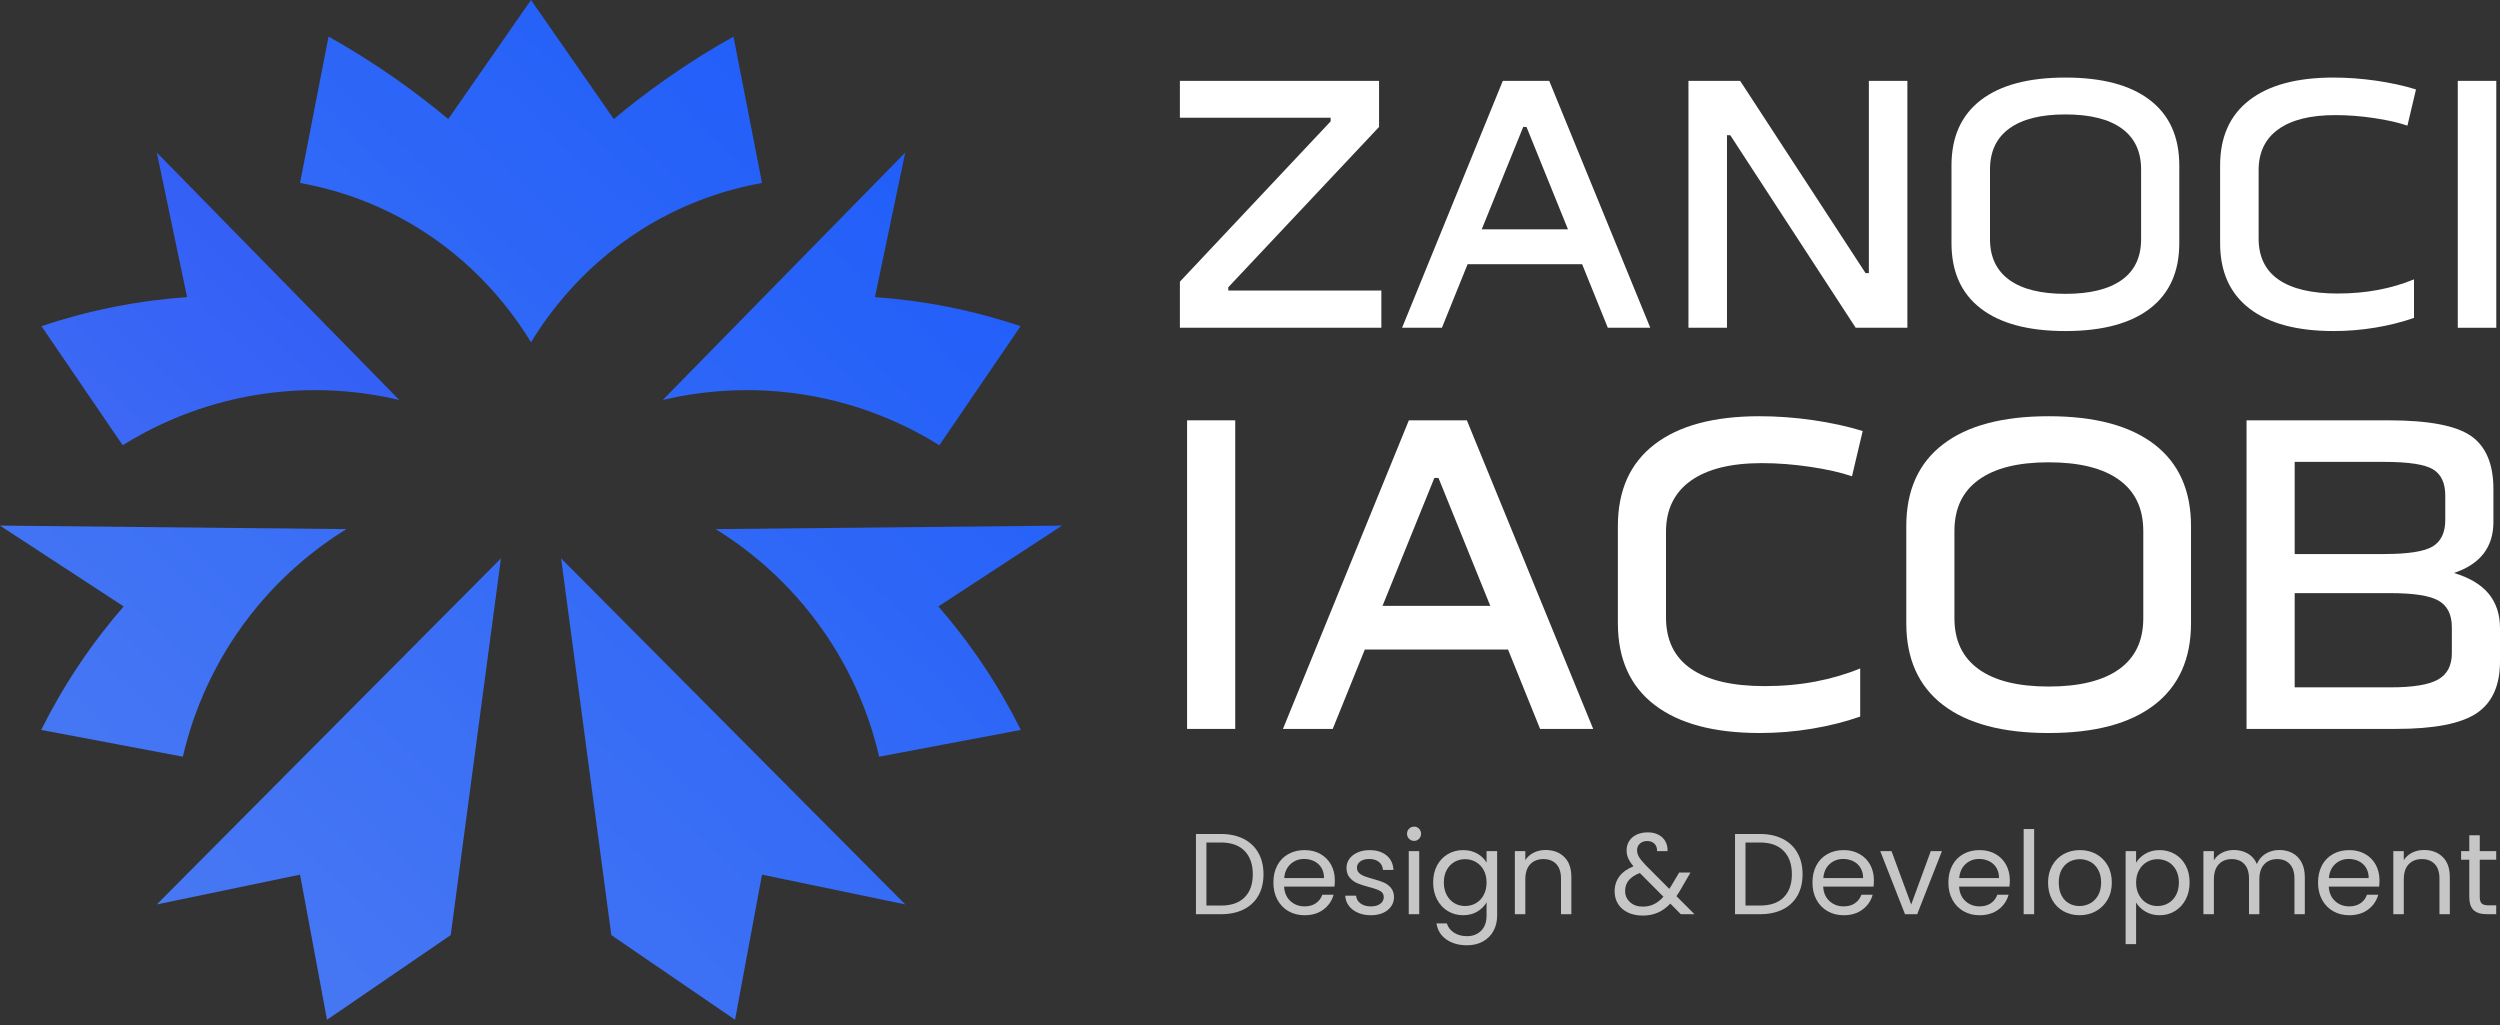 <svg width="200" height="82" viewBox="0 0 200 82" fill="none" xmlns="http://www.w3.org/2000/svg">
<rect x="0" y="0" width="200" height="82" fill="#333333" stroke="none"/>
<g clip-path="url(#clip0_297_656)">
<path d="M19.762 31.724C25.059 30.713 29.448 31.408 31.94 31.997C25.474 25.399 19.009 18.801 12.544 12.203L14.966 23.77C13.22 23.892 11.251 24.128 9.115 24.552C6.94 24.983 4.999 25.528 3.316 26.093L9.815 35.618C11.867 34.34 15.25 32.585 19.761 31.724H19.762Z" fill="url(#paint0_linear_297_656)"/>
<path d="M3.297 58.394L14.627 60.534C15.175 58.179 16.325 54.546 18.907 50.748C21.939 46.287 25.532 43.675 27.711 42.329C18.474 42.235 9.236 42.142 -0.001 42.048L9.891 48.514C8.743 49.835 7.517 51.394 6.306 53.204C5.074 55.047 4.087 56.805 3.296 58.394H3.297Z" fill="url(#paint1_linear_297_656)"/>
<path d="M52.329 17.76C55.637 15.874 58.746 15.034 60.96 14.635C60.2 10.732 59.439 6.83 58.679 2.927C57.02 3.856 55.244 4.948 53.404 6.235C51.818 7.341 50.387 8.451 49.103 9.525C46.896 6.35 44.689 3.175 42.481 0C40.274 3.175 38.066 6.35 35.859 9.525C34.575 8.451 33.144 7.341 31.559 6.235C29.718 4.948 27.944 3.856 26.285 2.927C25.524 6.83 24.764 10.732 24.003 14.635C26.217 15.034 29.325 15.874 32.634 17.76C38.062 20.854 41.083 25.087 42.481 27.383C43.88 25.087 46.901 20.854 52.329 17.76Z" fill="url(#paint2_linear_297_656)"/>
<path d="M24.003 69.971L26.161 81.58L36.057 74.808L40.076 44.672L12.544 72.353L24.003 69.971Z" fill="url(#paint3_linear_297_656)"/>
<path d="M53.023 31.997C55.516 31.408 59.904 30.713 65.202 31.724C69.713 32.585 73.096 34.34 75.148 35.618L81.647 26.093C79.964 25.528 78.023 24.983 75.848 24.552C73.712 24.128 71.742 23.892 69.996 23.77L72.419 12.203C65.953 18.801 59.488 25.399 53.023 31.997H53.023Z" fill="url(#paint4_linear_297_656)"/>
<path d="M75.072 48.514L84.964 42.048C75.726 42.142 66.489 42.235 57.252 42.329C59.431 43.674 63.025 46.286 66.056 50.748C68.638 54.546 69.788 58.18 70.335 60.534L81.666 58.394C80.875 56.805 79.889 55.046 78.655 53.204C77.445 51.394 76.219 49.835 75.071 48.514H75.072Z" fill="url(#paint5_linear_297_656)"/>
<path d="M48.906 74.808L58.803 81.58L60.961 69.971L72.42 72.353L44.888 44.672L48.906 74.808Z" fill="url(#paint6_linear_297_656)"/>
<path d="M94.391 22.534L106.452 9.709V9.419H94.391V6.469H110.324V10.156L98.262 22.981V23.244H110.508V26.221H94.391V22.534Z" fill="white"/>
<path d="M112.166 26.221L120.225 6.469H123.938L132.023 26.221H128.626L126.571 21.138H117.407L115.353 26.221H112.166ZM121.857 10.156L118.538 18.346H125.438L122.12 10.156H121.857Z" fill="white"/>
<path d="M135.077 26.221V6.469H139.212L149.246 21.849H149.509V6.469H152.59V26.221H148.455L138.421 10.815H138.158V26.221H135.077Z" fill="white"/>
<path d="M174.343 19.452C174.343 21.735 173.561 23.477 171.999 24.68C170.436 25.882 168.18 26.484 165.231 26.484C162.282 26.484 160.025 25.883 158.463 24.68C156.9 23.477 156.119 21.735 156.119 19.452V13.237C156.119 10.955 156.9 9.213 158.463 8.01C160.026 6.806 162.282 6.205 165.231 6.205C168.18 6.205 170.437 6.806 171.999 8.01C173.561 9.212 174.343 10.955 174.343 13.237V19.452ZM169.734 22.402C170.77 21.665 171.288 20.576 171.288 19.136V13.552C171.288 12.113 170.77 11.02 169.734 10.273C168.698 9.527 167.197 9.154 165.231 9.154C163.264 9.154 161.789 9.527 160.754 10.273C159.718 11.02 159.2 12.113 159.2 13.552V19.136C159.2 20.558 159.713 21.642 160.741 22.389C161.768 23.135 163.265 23.508 165.231 23.508C167.196 23.508 168.699 23.139 169.734 22.402Z" fill="white"/>
<path d="M179.953 24.68C178.39 23.477 177.609 21.735 177.609 19.452V13.237C177.609 10.955 178.39 9.213 179.953 8.01C181.515 6.806 183.754 6.205 186.668 6.205C187.792 6.205 188.933 6.288 190.092 6.455C191.251 6.622 192.313 6.855 193.279 7.154L192.594 10.051C191.874 9.804 190.983 9.603 189.92 9.445C188.858 9.287 187.826 9.208 186.826 9.208C184.843 9.208 183.323 9.585 182.27 10.34C181.217 11.095 180.69 12.184 180.69 13.606V19.084C180.69 20.541 181.225 21.638 182.296 22.376C183.367 23.114 184.938 23.482 187.01 23.482C188.151 23.482 189.231 23.386 190.25 23.193C191.268 22.999 192.225 22.719 193.12 22.35V25.431C192.172 25.765 191.145 26.023 190.039 26.207C188.933 26.392 187.818 26.484 186.695 26.484C183.763 26.484 181.515 25.883 179.953 24.68Z" fill="white"/>
<path d="M196.622 26.221V6.469H199.703V26.221H196.622Z" fill="white"/>
<path d="M94.967 58.313V33.626H98.818V58.313H94.967Z" fill="white"/>
<path d="M102.636 58.313L112.709 33.626H117.349L127.455 58.313H123.208L120.641 51.96H109.186L106.618 58.313H102.635H102.636ZM114.749 38.234L110.601 48.471H119.225L115.078 38.234H114.749Z" fill="white"/>
<path d="M132.359 56.388C130.405 54.884 129.43 52.706 129.43 49.854V42.086C129.43 39.233 130.406 37.055 132.359 35.552C134.312 34.049 137.11 33.298 140.752 33.298C142.156 33.298 143.583 33.402 145.032 33.61C146.48 33.819 147.808 34.109 149.015 34.482L148.159 38.103C147.259 37.795 146.145 37.543 144.818 37.346C143.49 37.149 142.201 37.05 140.95 37.05C138.47 37.05 136.572 37.522 135.255 38.465C133.938 39.409 133.28 40.77 133.28 42.546V49.392C133.28 51.214 133.949 52.586 135.288 53.507C136.627 54.429 138.59 54.889 141.18 54.889C142.607 54.889 143.956 54.768 145.228 54.527C146.5 54.285 147.697 53.934 148.816 53.474V57.325C147.63 57.742 146.347 58.065 144.965 58.296C143.582 58.526 142.189 58.641 140.784 58.641C137.12 58.641 134.311 57.89 132.358 56.387L132.359 56.388Z" fill="white"/>
<path d="M175.281 49.854C175.281 52.706 174.304 54.884 172.352 56.388C170.398 57.891 167.579 58.642 163.892 58.642C160.205 58.642 157.386 57.891 155.432 56.388C153.479 54.884 152.503 52.706 152.503 49.854V42.086C152.503 39.233 153.48 37.055 155.432 35.552C157.386 34.049 160.205 33.298 163.892 33.298C167.579 33.298 170.398 34.049 172.352 35.552C174.305 37.055 175.281 39.233 175.281 42.086V49.854ZM169.521 53.541C170.816 52.619 171.463 51.259 171.463 49.459V42.481C171.463 40.682 170.816 39.316 169.521 38.383C168.226 37.451 166.35 36.984 163.892 36.984C161.434 36.984 159.591 37.45 158.296 38.383C157.002 39.315 156.354 40.682 156.354 42.481V49.459C156.354 51.237 156.996 52.592 158.28 53.525C159.564 54.457 161.435 54.923 163.892 54.923C166.349 54.923 168.226 54.463 169.521 53.541Z" fill="white"/>
<path d="M179.724 58.313V33.626H191.08C194.283 33.626 196.483 34.043 197.68 34.877C198.875 35.711 199.473 37.126 199.473 39.123V41.757C199.473 42.766 199.21 43.611 198.684 44.291C198.157 44.971 197.367 45.487 196.313 45.838C197.563 46.211 198.491 46.765 199.095 47.5C199.698 48.236 200 49.152 200 50.249V52.915C200 54.846 199.374 56.228 198.124 57.062C196.874 57.896 194.723 58.313 191.672 58.313H179.724ZM183.575 36.951V44.323H190.717C192.648 44.323 193.948 44.12 194.617 43.715C195.286 43.309 195.622 42.601 195.622 41.591V39.649C195.622 38.64 195.292 37.938 194.634 37.543C193.976 37.148 192.671 36.951 190.717 36.951H183.575ZM183.575 47.45V54.988H191.244C193.043 54.988 194.311 54.78 195.046 54.362C195.781 53.945 196.148 53.243 196.148 52.256V50.182C196.148 49.173 195.797 48.465 195.095 48.059C194.393 47.653 193.11 47.45 191.244 47.45H183.575Z" fill="white"/>
<path d="M99.492 67.11C100.004 67.371 100.397 67.744 100.67 68.229C100.943 68.714 101.08 69.285 101.08 69.942C101.08 70.599 100.943 71.168 100.67 71.65C100.397 72.132 100.004 72.5 99.492 72.755C98.979 73.01 98.374 73.137 97.673 73.137H95.676V66.719H97.673C98.374 66.719 98.979 66.85 99.492 67.111V67.11ZM99.57 71.787C100.006 71.348 100.224 70.733 100.224 69.941C100.224 69.149 100.004 68.52 99.565 68.072C99.127 67.624 98.496 67.4 97.673 67.4H96.514V72.445H97.673C98.502 72.445 99.134 72.227 99.57 71.787Z" fill="#C6C6C6"/>
<path d="M106.761 70.926H102.727C102.758 71.424 102.928 71.811 103.239 72.091C103.548 72.37 103.925 72.51 104.367 72.51C104.729 72.51 105.031 72.426 105.273 72.257C105.516 72.088 105.686 71.862 105.785 71.58H106.687C106.552 72.065 106.282 72.46 105.876 72.763C105.472 73.067 104.968 73.219 104.367 73.219C103.888 73.219 103.46 73.112 103.082 72.897C102.705 72.682 102.408 72.377 102.193 71.981C101.978 71.585 101.871 71.126 101.871 70.604C101.871 70.083 101.975 69.625 102.184 69.232C102.392 68.84 102.686 68.537 103.063 68.326C103.441 68.114 103.875 68.008 104.367 68.008C104.858 68.008 105.269 68.112 105.637 68.321C106.005 68.529 106.289 68.816 106.488 69.181C106.687 69.547 106.787 69.959 106.787 70.419C106.787 70.579 106.777 70.748 106.76 70.926H106.761ZM105.711 69.421C105.57 69.191 105.378 69.016 105.136 68.897C104.893 68.777 104.624 68.717 104.33 68.717C103.906 68.717 103.546 68.852 103.248 69.122C102.95 69.392 102.78 69.766 102.737 70.245H105.923C105.923 69.926 105.852 69.651 105.711 69.421Z" fill="#C6C6C6"/>
<path d="M108.64 73.021C108.333 72.889 108.09 72.705 107.912 72.469C107.734 72.233 107.636 71.962 107.618 71.655H108.483C108.508 71.907 108.625 72.112 108.838 72.272C109.05 72.431 109.328 72.512 109.671 72.512C109.99 72.512 110.242 72.441 110.426 72.3C110.61 72.159 110.702 71.981 110.702 71.766C110.702 71.551 110.604 71.381 110.408 71.274C110.212 71.166 109.908 71.06 109.496 70.956C109.122 70.857 108.816 70.757 108.58 70.656C108.344 70.555 108.141 70.404 107.972 70.205C107.804 70.006 107.72 69.744 107.72 69.418C107.72 69.161 107.796 68.924 107.95 68.71C108.103 68.495 108.321 68.325 108.604 68.199C108.886 68.074 109.209 68.01 109.571 68.01C110.13 68.01 110.581 68.152 110.924 68.434C111.268 68.716 111.452 69.103 111.476 69.594H110.638C110.619 69.33 110.514 69.118 110.32 68.959C110.127 68.799 109.867 68.719 109.542 68.719C109.241 68.719 109.002 68.783 108.824 68.913C108.645 69.042 108.557 69.211 108.557 69.419C108.557 69.585 108.61 69.721 108.718 69.829C108.826 69.936 108.96 70.022 109.123 70.087C109.285 70.151 109.511 70.223 109.799 70.303C110.162 70.401 110.456 70.498 110.684 70.592C110.911 70.688 111.105 70.83 111.269 71.021C111.431 71.211 111.516 71.46 111.521 71.766C111.521 72.043 111.445 72.291 111.291 72.512C111.137 72.732 110.921 72.906 110.642 73.032C110.363 73.157 110.042 73.22 109.68 73.22C109.293 73.22 108.946 73.154 108.639 73.022L108.64 73.021Z" fill="#C6C6C6"/>
<path d="M112.727 67.105C112.617 66.995 112.561 66.86 112.561 66.701C112.561 66.541 112.617 66.406 112.727 66.296C112.838 66.185 112.972 66.13 113.132 66.13C113.291 66.13 113.416 66.184 113.524 66.296C113.631 66.406 113.685 66.541 113.685 66.701C113.685 66.86 113.631 66.995 113.524 67.105C113.416 67.216 113.286 67.271 113.132 67.271C112.978 67.271 112.838 67.216 112.727 67.105ZM113.538 68.091V73.136H112.7V68.091H113.538Z" fill="#C6C6C6"/>
<path d="M118.192 68.293C118.52 68.483 118.764 68.722 118.924 69.011V68.09H119.772V73.246C119.772 73.706 119.673 74.116 119.477 74.475C119.281 74.835 119 75.115 118.634 75.318C118.269 75.521 117.844 75.622 117.36 75.622C116.696 75.622 116.144 75.465 115.703 75.152C115.261 74.838 115 74.412 114.92 73.872H115.749C115.841 74.179 116.031 74.426 116.32 74.614C116.608 74.801 116.955 74.894 117.361 74.894C117.821 74.894 118.197 74.75 118.488 74.461C118.78 74.172 118.925 73.767 118.925 73.246V72.187C118.759 72.481 118.514 72.727 118.188 72.924C117.863 73.12 117.482 73.218 117.046 73.218C116.61 73.218 116.191 73.108 115.826 72.887C115.461 72.666 115.174 72.357 114.966 71.957C114.757 71.558 114.652 71.104 114.652 70.594C114.652 70.085 114.757 69.626 114.966 69.236C115.174 68.847 115.461 68.544 115.826 68.329C116.191 68.114 116.598 68.008 117.046 68.008C117.495 68.008 117.864 68.103 118.193 68.293H118.192ZM118.694 69.609C118.54 69.327 118.333 69.11 118.072 68.96C117.811 68.81 117.524 68.734 117.211 68.734C116.899 68.734 116.613 68.808 116.356 68.955C116.098 69.102 115.892 69.317 115.738 69.6C115.585 69.882 115.508 70.213 115.508 70.594C115.508 70.975 115.585 71.317 115.738 71.602C115.891 71.888 116.097 72.105 116.356 72.256C116.613 72.406 116.899 72.481 117.211 72.481C117.524 72.481 117.812 72.406 118.072 72.256C118.333 72.106 118.54 71.888 118.694 71.602C118.847 71.317 118.924 70.984 118.924 70.603C118.924 70.221 118.848 69.891 118.694 69.608V69.609Z" fill="#C6C6C6"/>
<path d="M125.138 68.556C125.518 68.928 125.709 69.463 125.709 70.163V73.137H124.88V70.283C124.88 69.78 124.755 69.394 124.503 69.127C124.251 68.86 123.908 68.727 123.472 68.727C123.036 68.727 122.678 68.864 122.418 69.141C122.156 69.417 122.026 69.819 122.026 70.347V73.136H121.188V68.091H122.026V68.809C122.192 68.551 122.418 68.351 122.703 68.21C122.988 68.069 123.303 67.999 123.646 67.999C124.26 67.999 124.757 68.185 125.138 68.556Z" fill="#C6C6C6"/>
<path d="M134.465 73.136L133.627 72.289C133.313 72.614 132.979 72.855 132.623 73.012C132.267 73.168 131.865 73.247 131.417 73.247C130.968 73.247 130.583 73.166 130.243 73.007C129.902 72.847 129.638 72.62 129.451 72.326C129.263 72.031 129.17 71.687 129.17 71.294C129.17 70.846 129.297 70.452 129.552 70.111C129.807 69.77 130.182 69.502 130.68 69.305C130.483 69.072 130.342 68.857 130.256 68.661C130.17 68.464 130.127 68.249 130.127 68.016C130.127 67.746 130.196 67.502 130.334 67.284C130.472 67.066 130.67 66.896 130.928 66.773C131.186 66.651 131.484 66.589 131.821 66.589C132.157 66.589 132.441 66.653 132.686 66.783C132.931 66.912 133.115 67.091 133.238 67.322C133.361 67.552 133.416 67.808 133.404 68.091H132.566C132.572 67.839 132.502 67.641 132.355 67.497C132.207 67.353 132.017 67.281 131.784 67.281C131.538 67.281 131.34 67.35 131.19 67.489C131.04 67.626 130.965 67.803 130.965 68.018C130.965 68.202 131.016 68.38 131.117 68.552C131.218 68.724 131.388 68.936 131.628 69.187L133.543 71.111L133.709 70.854L134.334 69.804H135.237L134.482 71.112C134.377 71.296 134.254 71.49 134.114 71.692L135.559 73.138H134.464L134.465 73.136ZM132.315 72.335C132.582 72.206 132.835 72.007 133.075 71.737L131.187 69.84C130.401 70.141 130.009 70.617 130.009 71.267C130.009 71.629 130.139 71.93 130.4 72.169C130.661 72.409 131.001 72.529 131.418 72.529C131.749 72.529 132.048 72.464 132.315 72.335Z" fill="#C6C6C6"/>
<path d="M142.618 67.11C143.13 67.371 143.523 67.744 143.796 68.229C144.069 68.714 144.206 69.285 144.206 69.942C144.206 70.599 144.069 71.168 143.796 71.65C143.523 72.132 143.13 72.5 142.618 72.755C142.105 73.01 141.5 73.137 140.799 73.137H138.802V66.719H140.799C141.5 66.719 142.105 66.85 142.618 67.111V67.11ZM142.696 71.787C143.132 71.348 143.35 70.733 143.35 69.941C143.35 69.149 143.13 68.52 142.691 68.072C142.253 67.624 141.622 67.4 140.799 67.4H139.64V72.445H140.799C141.628 72.445 142.26 72.227 142.696 71.787Z" fill="#C6C6C6"/>
<path d="M149.886 70.926H145.853C145.884 71.424 146.054 71.811 146.365 72.091C146.674 72.37 147.051 72.51 147.492 72.51C147.855 72.51 148.157 72.426 148.399 72.257C148.642 72.088 148.812 71.862 148.911 71.58H149.813C149.678 72.065 149.408 72.46 149.002 72.763C148.597 73.067 148.094 73.219 147.492 73.219C147.014 73.219 146.586 73.112 146.208 72.897C145.831 72.682 145.534 72.377 145.319 71.981C145.104 71.585 144.997 71.126 144.997 70.604C144.997 70.083 145.101 69.625 145.31 69.232C145.518 68.84 145.812 68.537 146.189 68.326C146.567 68.114 147.001 68.008 147.492 68.008C147.984 68.008 148.395 68.112 148.763 68.321C149.131 68.529 149.415 68.816 149.614 69.181C149.813 69.547 149.913 69.959 149.913 70.419C149.913 70.579 149.903 70.748 149.886 70.926H149.886ZM148.837 69.421C148.696 69.191 148.504 69.016 148.262 68.897C148.019 68.777 147.75 68.717 147.456 68.717C147.032 68.717 146.672 68.852 146.374 69.122C146.076 69.392 145.906 69.766 145.863 70.245H149.049C149.049 69.926 148.978 69.651 148.837 69.421Z" fill="#C6C6C6"/>
<path d="M152.897 72.362L154.462 68.091H155.355L153.375 73.136H152.4L150.42 68.091H151.322L152.896 72.362H152.897Z" fill="#C6C6C6"/>
<path d="M160.76 70.926H156.727C156.757 71.424 156.928 71.811 157.238 72.091C157.548 72.37 157.924 72.51 158.366 72.51C158.728 72.51 159.03 72.426 159.273 72.257C159.515 72.088 159.685 71.862 159.784 71.58H160.686C160.551 72.065 160.282 72.46 159.876 72.763C159.471 73.067 158.967 73.219 158.366 73.219C157.888 73.219 157.459 73.112 157.082 72.897C156.704 72.682 156.408 72.377 156.193 71.981C155.978 71.585 155.87 71.126 155.87 70.604C155.87 70.083 155.975 69.625 156.183 69.232C156.392 68.84 156.685 68.537 157.063 68.326C157.44 68.114 157.874 68.008 158.366 68.008C158.858 68.008 159.268 68.112 159.636 68.321C160.004 68.529 160.288 68.816 160.487 69.181C160.686 69.547 160.786 69.959 160.786 70.419C160.786 70.579 160.777 70.748 160.759 70.926H160.76ZM159.711 69.421C159.569 69.191 159.378 69.016 159.135 68.897C158.893 68.777 158.624 68.717 158.329 68.717C157.906 68.717 157.545 68.852 157.248 69.122C156.95 69.392 156.78 69.766 156.736 70.245H159.922C159.922 69.926 159.851 69.651 159.711 69.421Z" fill="#C6C6C6"/>
<path d="M162.731 66.323V73.136H161.893V66.323H162.731Z" fill="#C6C6C6"/>
<path d="M165.073 72.897C164.689 72.681 164.389 72.377 164.171 71.98C163.953 71.584 163.845 71.125 163.845 70.603C163.845 70.082 163.957 69.632 164.181 69.236C164.404 68.84 164.71 68.536 165.097 68.325C165.484 68.113 165.916 68.007 166.395 68.007C166.875 68.007 167.307 68.112 167.694 68.325C168.081 68.537 168.385 68.839 168.61 69.231C168.834 69.624 168.946 70.082 168.946 70.603C168.946 71.125 168.831 71.584 168.601 71.98C168.37 72.377 168.059 72.681 167.666 72.897C167.274 73.112 166.838 73.218 166.36 73.218C165.881 73.218 165.458 73.111 165.075 72.897H165.073ZM167.205 72.271C167.469 72.129 167.682 71.918 167.845 71.636C168.007 71.354 168.089 71.01 168.089 70.604C168.089 70.199 168.009 69.855 167.85 69.573C167.69 69.291 167.481 69.08 167.224 68.943C166.966 68.805 166.687 68.735 166.386 68.735C166.085 68.735 165.798 68.804 165.543 68.943C165.288 69.08 165.085 69.291 164.931 69.573C164.777 69.855 164.701 70.199 164.701 70.604C164.701 71.01 164.776 71.363 164.926 71.645C165.076 71.927 165.277 72.138 165.529 72.276C165.781 72.413 166.057 72.483 166.358 72.483C166.659 72.483 166.941 72.412 167.205 72.272V72.271Z" fill="#C6C6C6"/>
<path d="M171.629 68.297C171.957 68.104 172.339 68.008 172.775 68.008C173.211 68.008 173.63 68.115 173.995 68.329C174.361 68.544 174.647 68.847 174.856 69.236C175.065 69.626 175.169 70.079 175.169 70.594C175.169 71.109 175.065 71.558 174.856 71.957C174.647 72.356 174.361 72.665 173.995 72.887C173.63 73.108 173.223 73.218 172.775 73.218C172.327 73.218 171.967 73.122 171.638 72.929C171.31 72.735 171.06 72.495 170.888 72.206V75.529H170.05V68.09H170.888V69.02C171.054 68.731 171.3 68.491 171.629 68.297ZM174.082 69.6C173.928 69.318 173.722 69.103 173.46 68.956C173.199 68.809 172.912 68.735 172.6 68.735C172.287 68.735 172.009 68.811 171.749 68.961C171.487 69.111 171.279 69.329 171.123 69.615C170.966 69.9 170.888 70.23 170.888 70.604C170.888 70.979 170.966 71.318 171.123 71.604C171.28 71.89 171.488 72.107 171.749 72.258C172.009 72.408 172.293 72.483 172.6 72.483C172.906 72.483 173.2 72.408 173.46 72.258C173.721 72.108 173.928 71.89 174.082 71.604C174.235 71.319 174.312 70.982 174.312 70.596C174.312 70.21 174.236 69.885 174.082 69.601V69.6Z" fill="#C6C6C6"/>
<path d="M183.39 68.243C183.697 68.405 183.94 68.649 184.118 68.975C184.296 69.3 184.385 69.696 184.385 70.163V73.137H183.556V70.283C183.556 69.78 183.432 69.394 183.184 69.127C182.935 68.86 182.599 68.727 182.176 68.727C181.753 68.727 181.394 68.866 181.135 69.146C180.877 69.425 180.748 69.829 180.748 70.356V73.137H179.92V70.283C179.92 69.78 179.795 69.394 179.547 69.127C179.299 68.86 178.962 68.727 178.539 68.727C178.116 68.727 177.757 68.866 177.498 69.146C177.241 69.425 177.111 69.829 177.111 70.356V73.137H176.273V68.091H177.111V68.819C177.277 68.555 177.499 68.353 177.779 68.211C178.058 68.07 178.366 68 178.704 68C179.128 68 179.503 68.095 179.827 68.285C180.153 68.476 180.395 68.755 180.555 69.123C180.696 68.767 180.929 68.491 181.255 68.294C181.58 68.098 181.942 68 182.341 68C182.74 68 183.084 68.081 183.39 68.243V68.243Z" fill="#C6C6C6"/>
<path d="M190.333 70.926H186.299C186.33 71.424 186.5 71.811 186.811 72.091C187.12 72.37 187.497 72.51 187.939 72.51C188.301 72.51 188.603 72.426 188.845 72.257C189.088 72.088 189.258 71.862 189.357 71.58H190.259C190.124 72.065 189.854 72.46 189.448 72.763C189.044 73.067 188.54 73.219 187.939 73.219C187.46 73.219 187.032 73.112 186.654 72.897C186.277 72.682 185.981 72.377 185.765 71.981C185.55 71.585 185.443 71.126 185.443 70.604C185.443 70.083 185.547 69.625 185.756 69.232C185.964 68.84 186.258 68.537 186.635 68.326C187.013 68.114 187.447 68.008 187.939 68.008C188.43 68.008 188.841 68.112 189.209 68.321C189.577 68.529 189.861 68.816 190.06 69.181C190.259 69.547 190.359 69.959 190.359 70.419C190.359 70.579 190.35 70.748 190.332 70.926H190.333ZM189.283 69.421C189.142 69.191 188.95 69.016 188.708 68.897C188.465 68.777 188.196 68.717 187.902 68.717C187.478 68.717 187.118 68.852 186.82 69.122C186.522 69.392 186.352 69.766 186.309 70.245H189.495C189.495 69.926 189.424 69.651 189.283 69.421Z" fill="#C6C6C6"/>
<path d="M195.415 68.556C195.795 68.928 195.986 69.463 195.986 70.163V73.137H195.157V70.283C195.157 69.78 195.032 69.394 194.78 69.127C194.528 68.86 194.184 68.727 193.748 68.727C193.312 68.727 192.955 68.864 192.694 69.141C192.433 69.417 192.303 69.819 192.303 70.347V73.136H191.465V68.091H192.303V68.809C192.469 68.551 192.694 68.351 192.979 68.21C193.265 68.069 193.58 67.999 193.923 67.999C194.536 67.999 195.034 68.185 195.415 68.556Z" fill="#C6C6C6"/>
<path d="M198.38 68.781V71.755C198.38 72 198.432 72.174 198.536 72.275C198.641 72.376 198.821 72.427 199.08 72.427H199.697V73.135H198.942C198.476 73.135 198.126 73.028 197.893 72.813C197.66 72.597 197.543 72.245 197.543 71.754V68.781H196.889V68.09H197.543V66.82H198.381V68.09H199.697V68.781H198.381L198.38 68.781Z" fill="#C6C6C6"/>
</g>
<defs>
<linearGradient id="paint0_linear_297_656" x1="-16.524" y1="63.559" x2="59.709" y2="-17.971" gradientUnits="userSpaceOnUse">
<stop stop-color="#4E7CF2"/>
<stop offset="1" stop-color="#1B44FA"/>
</linearGradient>
<linearGradient id="paint1_linear_297_656" x1="-9.926" y1="69.729" x2="66.307" y2="-11.801" gradientUnits="userSpaceOnUse">
<stop stop-color="#4E7CF2"/>
<stop offset="1" stop-color="#1B5AFA"/>
</linearGradient>
<linearGradient id="paint2_linear_297_656" x1="-11.762" y1="68.012" x2="64.472" y2="-13.518" gradientUnits="userSpaceOnUse">
<stop stop-color="#4E7CF2"/>
<stop offset="1" stop-color="#1B5AFA"/>
</linearGradient>
<linearGradient id="paint3_linear_297_656" x1="10.257" y1="88.6" x2="86.491" y2="7.071" gradientUnits="userSpaceOnUse">
<stop stop-color="#4E7CF2"/>
<stop offset="1" stop-color="#1B5AFA"/>
</linearGradient>
<linearGradient id="paint4_linear_297_656" x1="11.641" y1="89.895" x2="87.876" y2="8.365" gradientUnits="userSpaceOnUse">
<stop stop-color="#4E7CF2"/>
<stop offset="1" stop-color="#1B5AFA"/>
</linearGradient>
<linearGradient id="paint5_linear_297_656" x1="22.766" y1="100.298" x2="99" y2="18.768" gradientUnits="userSpaceOnUse">
<stop stop-color="#4E7CF2"/>
<stop offset="1" stop-color="#1B5AFA"/>
</linearGradient>
<linearGradient id="paint6_linear_297_656" x1="21.068" y1="98.71" x2="97.302" y2="17.18" gradientUnits="userSpaceOnUse">
<stop stop-color="#4E7CF2"/>
<stop offset="1" stop-color="#1B5AFA"/>
</linearGradient>
<clipPath id="clip0_297_656">
<rect width="200" height="81.58" fill="white"/>
</clipPath>
</defs>
</svg>
